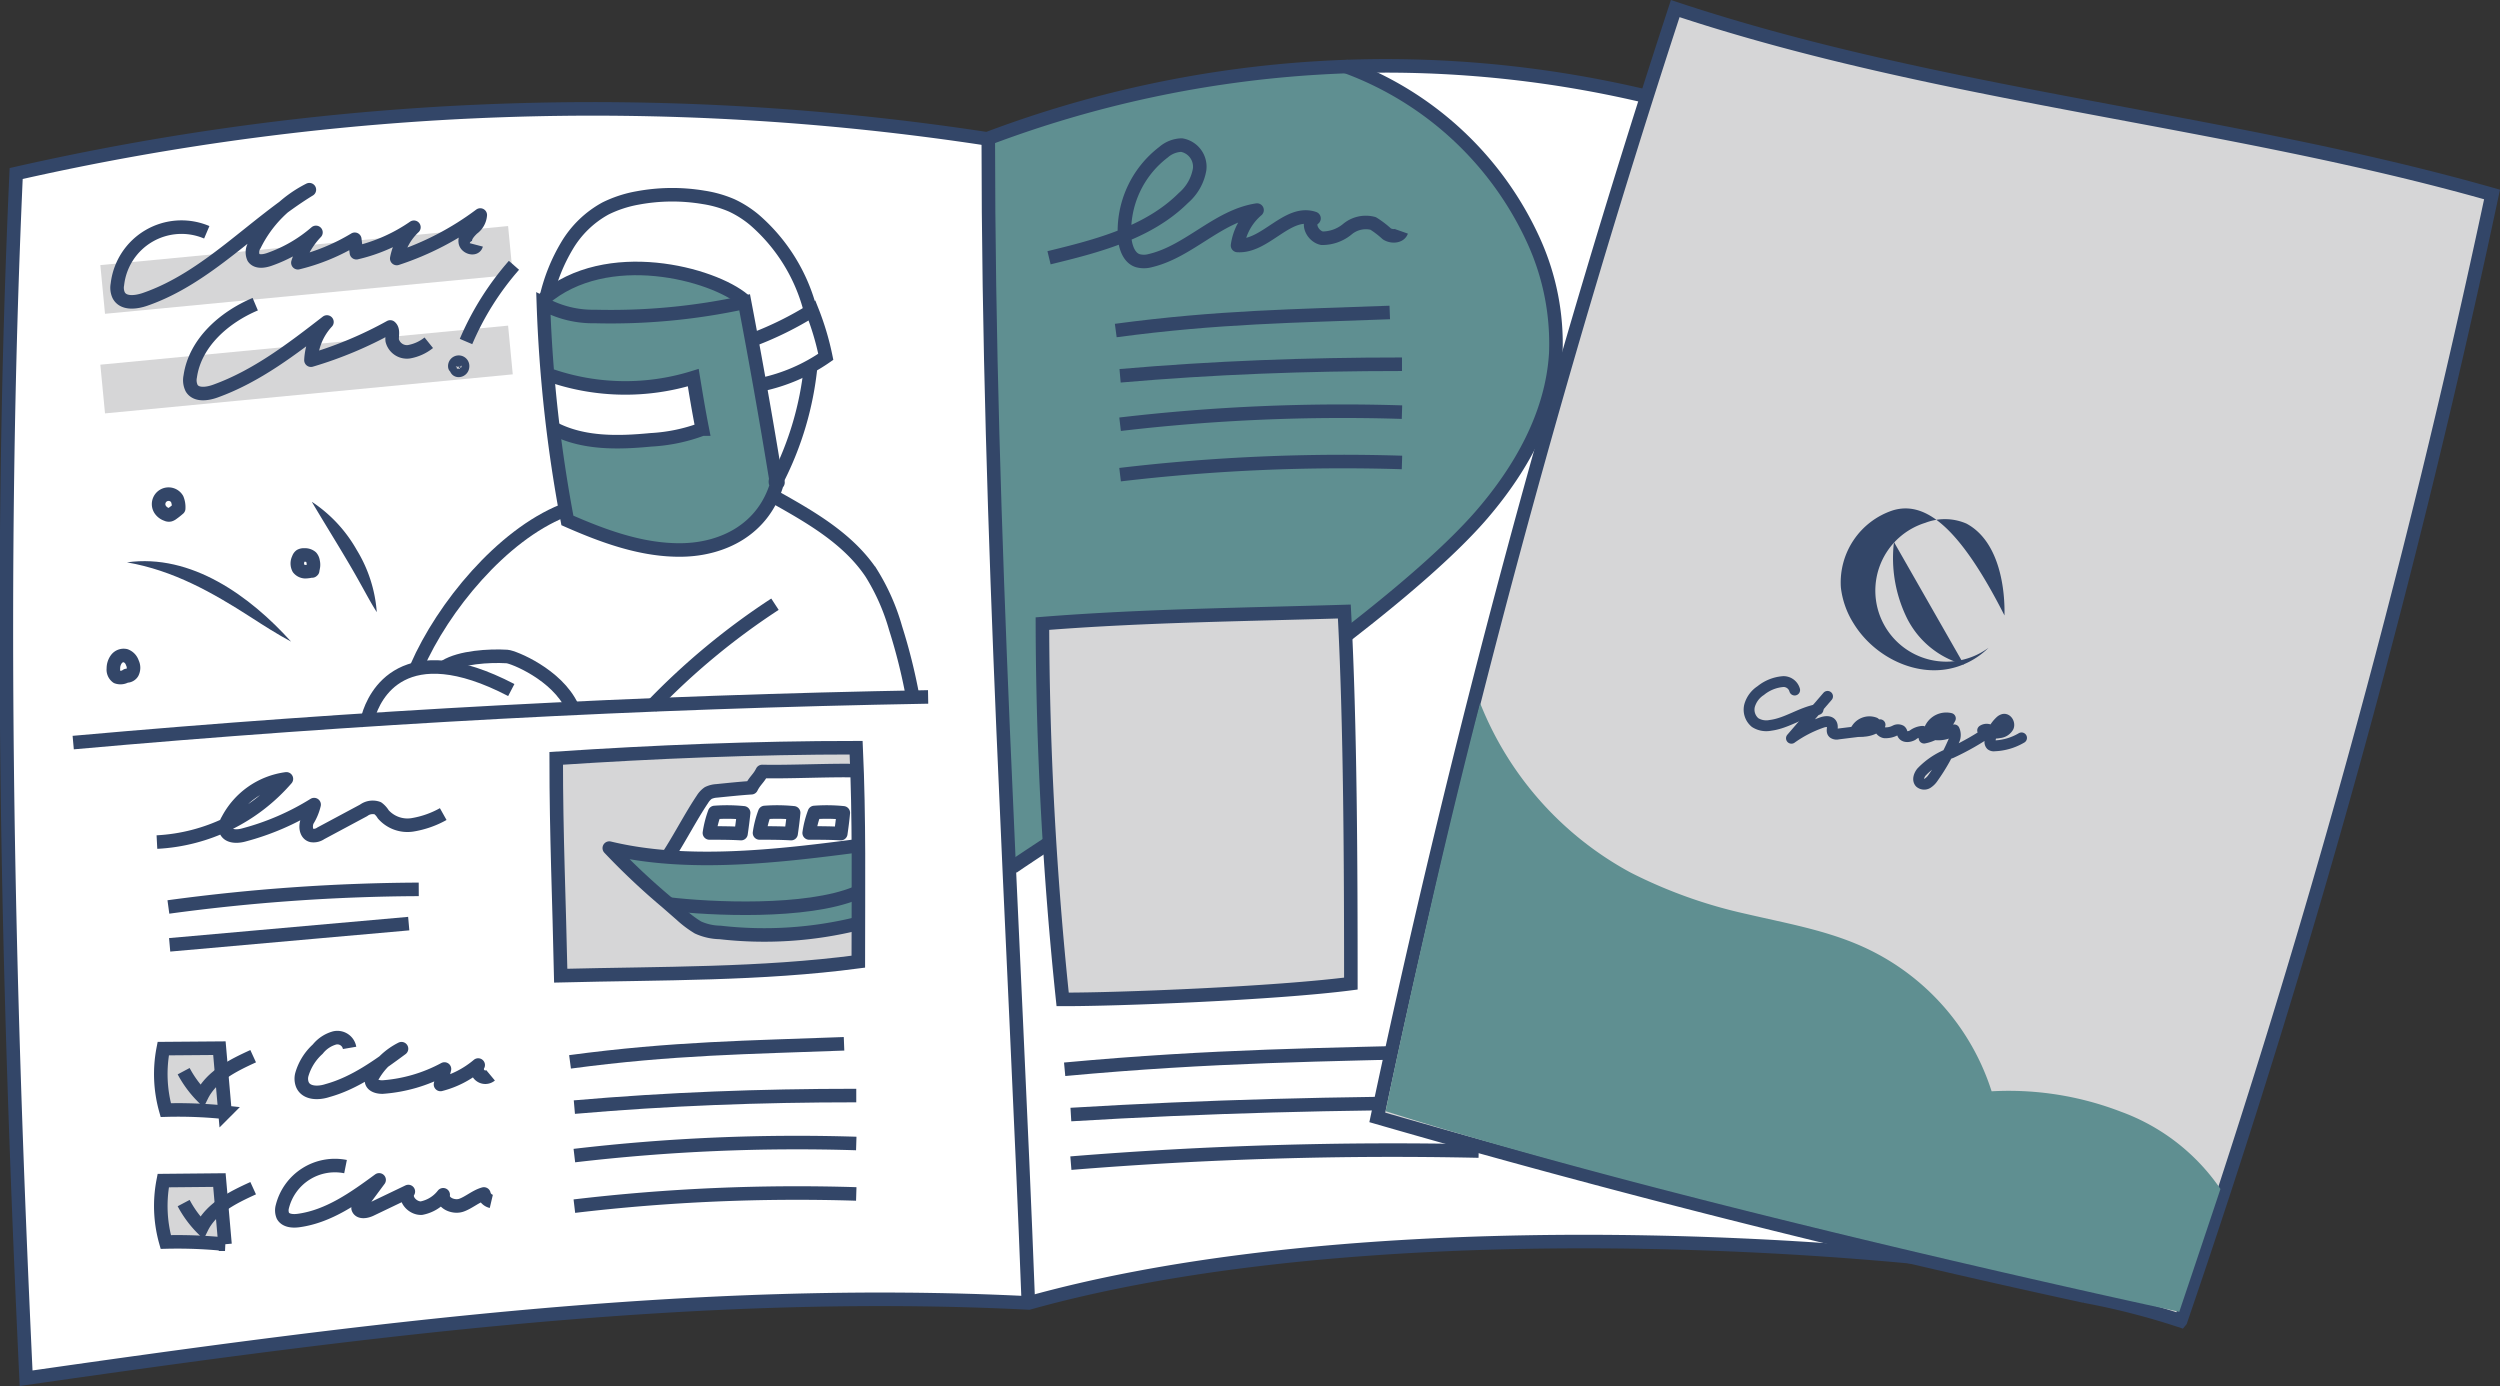 <svg xmlns="http://www.w3.org/2000/svg" width="344.975" height="191.253" viewBox="0 0 344.975 191.253">
  <rect x="0" y="0" width="344.975" height="191.253" fill="#333333" stroke="none"/>
  <g id="plus_illust-05" transform="translate(-3.998 -78.664)">
    <path id="パス_1119" data-name="パス 1119" d="M6.2,102.8l28.428-5.412L63.247,94.1H97.468l42.742,3.679,23.2-6.584,27.07-3.479,16.058.574,14.5,1.945,10.053,1.933L234.8,80.033l42.767,10.886,45.993,9.165,24.18,5.786-16.706,70.291L308.5,251.09l-3.824,9.863-44.723-10.125-22.473-.673-45.968.673-35.579,4.95-9.7,2.207-47.164.686-53.63,4.776-37.8,4.938L4.909,182.146Z" fill="#fff"/>
    <path id="パス_1120" data-name="パス 1120" d="M140.22,97.886l1.383,60.037L143.185,198l48.775-32.778,14.614-12.832,8.945-12.7,3.152-10.465-.336-10.116-3.152-8.086-5.058-8.1-5.395-6.067-7.986-5.731-6.067-3.04-16.52.9-17.99,4.161Z" transform="translate(-0.013)" fill="#5f8f91"/>
    <path id="パス_1121" data-name="パス 1121" d="M26.312,222.969v6.453l.162,1.981,8.522.424-.511-9.12Z" transform="translate(0 0.133)" fill="#d6d6d7"/>
    <path id="パス_1122" data-name="パス 1122" d="M189.543,87.77a45.81,45.81,0,0,1,26.163,24.257,34.236,34.236,0,0,1,2.99,15.361c-.486,8.459-4.9,16.2-10.49,22.6-14.626,16.62-57.508,43.492-64.46,48.339" transform="translate(-0.013)" fill="none" stroke="#334668" stroke-linejoin="round" stroke-width="1.869"/>
    <path id="パス_1123" data-name="パス 1123" d="M26.474,241.893l.349,8.26,8.26-.087-.947-8.422Z" transform="translate(0 0.167)" fill="#d6d6d7"/>
    <path id="パス_1124" data-name="パス 1124" d="M88.53,195.959l12.683,1.221,10.689-.511,10.577-1.333-.1,6.017-.473,4.8-13.43,1.146-7.425-.324Z" transform="translate(-0.007 0.109)" fill="#5f8f91"/>
    <rect id="長方形_1661" data-name="長方形 1661" width="56.524" height="6.753" transform="translate(17.844 115.244) rotate(-5.47)" fill="#d6d6d7"/>
    <rect id="長方形_1662" data-name="長方形 1662" width="56.524" height="6.753" transform="translate(17.844 128.986) rotate(-5.47)" fill="#d6d6d7"/>
    <path id="パス_1125" data-name="パス 1125" d="M121.894,182.056l.087,2.965-12.7.087-1.944,2.417-5.556.548-4.909,8.16-8.347-.274,12.234,11.026,9.356.735,11.96-1.57.274,4.821-22.8,1.944L81.678,213l-.934-29.838Z" transform="translate(-0.006 0.108)" fill="#d6d6d7"/>
    <path id="パス_1126" data-name="パス 1126" d="M106.894,120.673l-8.086-4.086-8.8-1.159-7.724,2.392L78.912,120.4l.536,10.3,3.015,19.934L93.3,154.448l7.55.187,7.027-3.289,3.638-5.781ZM95.681,139.111l-10.154.075-4.871-1.121-.573-7.475,6.5,1.557,9.381-.287,3.6-.984,1.246,6.628Z" transform="translate(-0.006 0.04)" fill="#5f8f91"/>
    <path id="パス_1127" data-name="パス 1127" d="M147.72,164.676l.885,25.266,1.919,26.586,26.3-.885,13.443-1.333-.885-51.1Z" transform="translate(-0.012 0.103)" fill="#d6d6d7"/>
    <path id="パス_1128" data-name="パス 1128" d="M232.4,92.259a155.458,155.458,0,0,0-92.193,5.562A359.725,359.725,0,0,0,6.229,102.609C3.738,157.789,4.983,213.155,7.6,268.846c46.034-6.609,92.429-12.707,138.364-10.387,37.176-10.388,90.747-9.876,129.045-5.612" transform="translate(0 0)" fill="none" stroke="#334668" stroke-miterlimit="10" stroke-width="1.869"/>
    <path id="パス_1129" data-name="パス 1129" d="M140.382,97.836c0,53.69,3.625,110.285,5.507,160.146" transform="translate(-0.01)" fill="none" stroke="#334668" stroke-miterlimit="10" stroke-width="1.869"/>
    <path id="パス_1130" data-name="パス 1130" d="M111.279,145.141c.237,0-.125.361-.237.137s.062-.473,0-.71q-1.981-12.147-4.286-24.232a86.711,86.711,0,0,1-20.644,1.956,14.128,14.128,0,0,1-7.126-1.757,196.132,196.132,0,0,0,3.314,29.9c4.983,2.193,10.353,4.174,15.847,4.074S109.435,151.769,111.279,145.141Z" transform="translate(-0.006 0.044)" fill="none" stroke="#334668" stroke-miterlimit="10" stroke-width="1.869"/>
    <path id="パス_1131" data-name="パス 1131" d="M79.012,119.913c8.721-7.475,23.36-3.513,27.62.112" transform="translate(-0.006 0.032)" fill="none" stroke="#334668" stroke-miterlimit="10" stroke-width="1.869"/>
    <path id="パス_1132" data-name="パス 1132" d="M79.41,119.6a24.618,24.618,0,0,1,2.816-7,13.978,13.978,0,0,1,5.332-5.17,16.419,16.419,0,0,1,4.4-1.445,26.064,26.064,0,0,1,9.132-.087A15.8,15.8,0,0,1,105,107.018a14.389,14.389,0,0,1,3.115,1.993,24.568,24.568,0,0,1,7.749,12.62" transform="translate(-0.006)" fill="none" stroke="#334668" stroke-miterlimit="10" stroke-width="1.869"/>
    <path id="パス_1133" data-name="パス 1133" d="M108.04,125.444a46.533,46.533,0,0,0,8.011-3.974,37.623,37.623,0,0,1,1.906,6.391,24.469,24.469,0,0,1-8.845,3.825" transform="translate(-0.008 0.039)" fill="none" stroke="#334668" stroke-miterlimit="10" stroke-width="1.869"/>
    <path id="パス_1134" data-name="パス 1134" d="M115.864,129.244a44.028,44.028,0,0,1-4.56,15.473" transform="translate(-0.008 0.048)" fill="none" stroke="#334668" stroke-miterlimit="10" stroke-width="1.869"/>
    <path id="パス_1135" data-name="パス 1135" d="M80.145,130.477a31.67,31.67,0,0,0,19.522.249c.374,2.28.748,4.572,1.246,7.1a23.746,23.746,0,0,1-7.1,1.483c-4.51.436-9.294.536-13.318-1.532" transform="translate(-0.006 0.047)" fill="none" stroke="#334668" stroke-miterlimit="10" stroke-width="1.869"/>
    <path id="パス_1136" data-name="パス 1136" d="M81.678,149.078c-8.422,3.4-16.532,13.206-20.17,21.541" transform="translate(-0.004 0.069)" fill="none" stroke="#334668" stroke-miterlimit="10" stroke-width="1.869"/>
    <path id="パス_1137" data-name="パス 1137" d="M110.943,147.2c4.983,2.791,10.129,5.743,13.293,10.478a29.577,29.577,0,0,1,3.351,7.587,77.819,77.819,0,0,1,2.342,9.356" transform="translate(-0.008 0.07)" fill="none" stroke="#334668" stroke-miterlimit="10" stroke-width="1.869"/>
    <path id="パス_1138" data-name="パス 1138" d="M110.943,161.96a97.387,97.387,0,0,0-17.081,14.165" transform="translate(-0.007 0.079)" fill="none" stroke="#334668" stroke-miterlimit="10" stroke-width="1.869"/>
    <path id="パス_1139" data-name="パス 1139" d="M82.936,176.1c-2.081-4.448-8.1-6.877-8.97-6.927-2.492-.149-6.441.1-8.522,1.383" transform="translate(-0.005 0.082)" fill="none" stroke="#334668" stroke-miterlimit="10" stroke-width="1.869"/>
    <path id="パス_1140" data-name="パス 1140" d="M74.551,173.8c-14.95-7.787-18.924.8-19.734,3.638" transform="translate(0 0.083)" fill="none" stroke="#334668" stroke-miterlimit="10" stroke-width="1.869"/>
    <path id="パス_1141" data-name="パス 1141" d="M47.056,147.857a19.4,19.4,0,0,1,6.167,6.628,19.124,19.124,0,0,1,2.766,8.584c-.8-1.246-1.5-2.591-2.218-3.862-1.981-3.6-4.622-7.762-6.715-11.312Z" transform="translate(0 0.065)" fill="#334668"/>
    <path id="パス_1142" data-name="パス 1142" d="M21.516,156.192c8.883-1.246,17.006,4.672,22.649,10.939-1.919-1.034-3.738-2.193-5.507-3.339-5.345-3.439-10.727-6.491-17.143-7.6Z" transform="translate(0 0.072)" fill="#334668"/>
    <path id="パス_1143" data-name="パス 1143" d="M28.654,148.779a10.527,10.527,0,0,1-.934.735,1,1,0,0,1-.287.137.66.66,0,0,1-.436-.062,1.719,1.719,0,0,1-.922-.723,1.374,1.374,0,1,1,2.367-1.4,3,3,0,0,1,.212,1.308Z" transform="translate(0 0.06)" fill="none" stroke="#334668" stroke-linejoin="round" stroke-width="1.869"/>
    <path id="パス_1144" data-name="パス 1144" d="M47.143,157.325a3.813,3.813,0,0,1-1.047.162,1.246,1.246,0,0,1-.909-.461,1.47,1.47,0,0,1,0-1.346.772.772,0,0,1,.274-.4.984.984,0,0,1,.536-.1,1.333,1.333,0,0,1,.947.3,1.171,1.171,0,0,1,.262.61,1.881,1.881,0,0,1,0,.872C47.18,157.251,46.956,157.512,47.143,157.325Z" transform="translate(0 0.067)" fill="none" stroke="#334668" stroke-linejoin="round" stroke-width="1.869"/>
    <path id="パス_1145" data-name="パス 1145" d="M21.491,171.79a1.445,1.445,0,0,1-1.346.212,1.246,1.246,0,0,1-.5-1.159,2.143,2.143,0,0,1,.436-1.333,1.246,1.246,0,0,1,1.246-.448,1.557,1.557,0,0,1,.934.984,1.52,1.52,0,0,1,0,1.37C22.014,171.84,21.453,171.927,21.491,171.79Z" transform="translate(0 0.08)" fill="none" stroke="#334668" stroke-linejoin="round" stroke-width="1.869"/>
    <path id="パス_1146" data-name="パス 1146" d="M32.529,110.718A8.9,8.9,0,0,0,20.2,117.894a2.492,2.492,0,0,0,.162,1.483c.623,1.246,2.367,1.034,3.638.6,8.634-2.978,14.95-10.4,22.687-15.137a16.881,16.881,0,0,0-7.55,7.625,1.819,1.819,0,0,0-.15,1.757c.436.635,1.408.5,2.143.249a19.772,19.772,0,0,0,6.466-3.738,10.789,10.789,0,0,0-2.492,4.186,27.932,27.932,0,0,0,7.849-3.239l.224,1.856a23.173,23.173,0,0,0,7.936-3.513,7.973,7.973,0,0,0-2.367,4.311,39.867,39.867,0,0,0,11.524-6,2.492,2.492,0,0,1-1.059,1.856c-.523.511-1.109,1.146-1.009,1.881s1.333,1.1,1.52.386" fill="none" stroke="#334668" stroke-linejoin="round" stroke-width="1.869"/>
    <path id="パス_1147" data-name="パス 1147" d="M39.219,120.6c-4.311,1.819-8.31,5.345-8.97,9.967a2.492,2.492,0,0,0,.2,1.632c.623,1.009,2.143.8,3.252.4,5.718-2.056,10.615-5.831,15.411-9.543a8.335,8.335,0,0,0-2.205,5.27,54.344,54.344,0,0,0,10.939-4.585c.5.424.2,1.246.274,1.869a2.093,2.093,0,0,0,2.292,1.557,6.043,6.043,0,0,0,2.753-1.246" transform="translate(0 0.039)" fill="none" stroke="#334668" stroke-linejoin="round" stroke-width="1.869"/>
    <path id="パス_1148" data-name="パス 1148" d="M74.925,115.241a39.319,39.319,0,0,0-6.615,10.515" transform="translate(-0.005 0.033)" fill="none" stroke="#334668" stroke-linejoin="round" stroke-width="1.869"/>
    <path id="パス_1149" data-name="パス 1149" d="M67.413,129.418a1.507,1.507,0,0,1-.648-.2.536.536,0,1,1,1.059,0,.548.548,0,0,1-.548.511.336.336,0,0,1-.212-.075.436.436,0,0,1-.1-.162.548.548,0,0,1,.075-.573.324.324,0,0,1,.461.075C67.587,129.169,67.512,129.394,67.413,129.418Z" transform="translate(0 0.043)" fill="none" stroke="#334668" stroke-linejoin="round" stroke-width="1.869"/>
    <path id="パス_1150" data-name="パス 1150" d="M14.1,181.046q58.854-5.27,117.969-6.3" transform="translate(0 0.087)" fill="none" stroke="#334668" stroke-linejoin="round" stroke-width="1.869"/>
    <path id="パス_1151" data-name="パス 1151" d="M122.442,211.258c0-10.253.15-19.722-.3-29.527-14.041,0-27.857.573-41.387,1.47,0,10.777.411,19.585.623,29.988C95.37,212.84,108.962,213.04,122.442,211.258Z" transform="translate(-0.006 0.108)" fill="none" stroke="#334668" stroke-miterlimit="10" stroke-width="1.869"/>
    <path id="パス_1152" data-name="パス 1152" d="M25.652,194.763a25.39,25.39,0,0,0,17.865-8.721,10.739,10.739,0,0,0-8.11,5.694,1.881,1.881,0,0,0-.249,1.42c.336.909,1.62.872,2.492.623a35.494,35.494,0,0,0,9.693-4.186,7.388,7.388,0,0,1-.934,2.23c-.324.748-.187,1.856.61,2.031a1.732,1.732,0,0,0,1.246-.3l5.905-3.164a2.093,2.093,0,0,1,1.956-.3,2.928,2.928,0,0,1,.76.847,4.448,4.448,0,0,0,4.049,1.445,12.944,12.944,0,0,0,4.223-1.483" transform="translate(0 0.099)" fill="none" stroke="#334668" stroke-linejoin="round" stroke-width="1.869"/>
    <path id="パス_1153" data-name="パス 1153" d="M27.234,203.708a264.756,264.756,0,0,1,34.547-2.429" transform="translate(0 0.109)" fill="none" stroke="#334668" stroke-miterlimit="10" stroke-width="1.869"/>
    <path id="パス_1154" data-name="パス 1154" d="M27.409,208.928,60.4,206" transform="translate(0 0.113)" fill="none" stroke="#334668" stroke-miterlimit="10" stroke-width="1.869"/>
    <path id="パス_1155" data-name="パス 1155" d="M35.046,232.026l-.772-8.858-7.749.062a18.351,18.351,0,0,0,.349,8.484,62.291,62.291,0,0,1,8.173.311Z" transform="translate(0 0.133)" fill="none" stroke="#334668" stroke-miterlimit="10" stroke-width="1.869"/>
    <path id="パス_1156" data-name="パス 1156" d="M29.34,226.345a15.025,15.025,0,0,0,2.492,3.414c1.346-2.741,4.323-4.211,7.1-5.482" transform="translate(0 0.132)" fill="none" stroke="#334668" stroke-miterlimit="10" stroke-width="1.869"/>
    <path id="パス_1157" data-name="パス 1157" d="M35.046,250.191l-.772-8.858-7.749.075a18.3,18.3,0,0,0,.349,8.472,64.462,64.462,0,0,1,8.173.311Z" transform="translate(0 0.167)" fill="none" stroke="#334668" stroke-miterlimit="10" stroke-width="1.869"/>
    <path id="パス_1158" data-name="パス 1158" d="M29.34,244.51a14.75,14.75,0,0,0,2.492,3.414c1.346-2.741,4.323-4.2,7.1-5.469" transform="translate(0 0.167)" fill="none" stroke="#334668" stroke-miterlimit="10" stroke-width="1.869"/>
    <path id="パス_1159" data-name="パス 1159" d="M52.238,223.131a1.707,1.707,0,0,0-2.081-1.37,4.535,4.535,0,0,0-2.317,1.545,7.55,7.55,0,0,0-2.193,3.513,2.23,2.23,0,0,0,.075,1.37c.523,1.246,2.205,1.246,3.451.835,3.8-1.047,7.051-3.439,10.228-5.781a9.431,9.431,0,0,0-3.887,3.638,1.246,1.246,0,0,0-.249.835c.087.635.9.835,1.532.822a21.179,21.179,0,0,0,8.534-2.492l-.548,2.13a13.081,13.081,0,0,0,5.2-2.679,1.129,1.129,0,0,0,1.707,1.42" transform="translate(0 0.131)" fill="none" stroke="#334668" stroke-linejoin="round" stroke-width="1.869"/>
    <path id="パス_1160" data-name="パス 1160" d="M51.678,239.477a7.475,7.475,0,0,0-8.721,5.532,1.931,1.931,0,0,0,.075,1.246c.386.71,1.383.772,2.18.66,4.161-.573,7.724-3.127,11.1-5.606l-2.9,3.912c.2.635,1.134.473,1.732.187l5.2-2.492c-.635,1.009.61,2.367,1.819,2.292a4.983,4.983,0,0,0,2.99-1.844c-.162,1.159,1.445,1.806,2.492,1.445s2.006-1.246,3.127-1.557a1.37,1.37,0,0,0,1.022,1.022" transform="translate(0 0.167)" fill="none" stroke="#334668" stroke-linejoin="round" stroke-width="1.869"/>
    <path id="パス_1161" data-name="パス 1161" d="M82.662,225.062c14.228-1.906,24.693-1.993,37.811-2.492" transform="translate(-0.006 0.128)" fill="none" stroke="#334668" stroke-miterlimit="10" stroke-width="1.869"/>
    <path id="パス_1162" data-name="パス 1162" d="M83.26,231.3c12.87-1.121,25.565-1.595,38.9-1.595" transform="translate(-0.006 0.134)" fill="none" stroke="#334668" stroke-miterlimit="10" stroke-width="1.869"/>
    <path id="パス_1163" data-name="パス 1163" d="M83.26,237.957a263.2,263.2,0,0,1,38.9-1.669" transform="translate(-0.006 0.167)" fill="none" stroke="#334668" stroke-miterlimit="10" stroke-width="1.869"/>
    <path id="パス_1164" data-name="パス 1164" d="M83.26,244.933a261.5,261.5,0,0,1,38.9-1.682" transform="translate(-0.006 0.167)" fill="none" stroke="#334668" stroke-miterlimit="10" stroke-width="1.869"/>
    <path id="パス_1165" data-name="パス 1165" d="M157.973,124.236c14.228-1.906,24.693-1.993,37.811-2.492" transform="translate(-0.012 0.038)" fill="none" stroke="#334668" stroke-miterlimit="10" stroke-width="1.869"/>
    <path id="パス_1166" data-name="パス 1166" d="M158.571,130.477c12.87-1.121,25.565-1.595,38.9-1.595" transform="translate(-0.013 0.044)" fill="none" stroke="#334668" stroke-miterlimit="10" stroke-width="1.869"/>
    <path id="パス_1167" data-name="パス 1167" d="M158.571,137.155a263.191,263.191,0,0,1,38.9-1.669" transform="translate(-0.013 0.05)" fill="none" stroke="#334668" stroke-miterlimit="10" stroke-width="1.869"/>
    <path id="パス_1168" data-name="パス 1168" d="M158.571,144.107a261.5,261.5,0,0,1,38.9-1.682" transform="translate(-0.013 0.056)" fill="none" stroke="#334668" stroke-miterlimit="10" stroke-width="1.869"/>
    <path id="パス_1169" data-name="パス 1169" d="M150.922,226.084c20.569-1.906,35.693-1.993,54.655-2.492" transform="translate(-0.013 0.129)" fill="none" stroke="#334668" stroke-miterlimit="10" stroke-width="1.869"/>
    <path id="パス_1170" data-name="パス 1170" d="M151.781,232.325c18.6-1.121,36.964-1.595,56.225-1.595" transform="translate(-0.013 0.135)" fill="none" stroke="#334668" stroke-miterlimit="10" stroke-width="1.869"/>
    <path id="パス_1171" data-name="パス 1171" d="M151.781,239a548.926,548.926,0,0,1,56.275-1.669" transform="translate(-0.013 0.167)" fill="none" stroke="#334668" stroke-miterlimit="10" stroke-width="1.869"/>
    <path id="パス_1172" data-name="パス 1172" d="M190.415,214.286c0-15.635-.062-35.731-.9-51.341-13.841.424-27.745.561-41.661,1.669a509.439,509.439,0,0,0,2.791,51.852C158.222,216.491,180.05,215.631,190.415,214.286Z" transform="translate(-0.012 0.103)" fill="none" stroke="#334668" stroke-miterlimit="10" stroke-width="1.869"/>
    <path id="パス_1173" data-name="パス 1173" d="M122.467,195.249c-11.213,1.47-23.671,2.928-34.385.336a95.444,95.444,0,0,0,7.936,7.475l1.968,1.719a14.452,14.452,0,0,0,2.33,1.757,7.637,7.637,0,0,0,3.04.685,53.758,53.758,0,0,0,19.111-1.246" transform="translate(-0.007 0.109)" fill="none" stroke="#334668" stroke-linejoin="round" stroke-width="1.869"/>
    <path id="パス_1174" data-name="パス 1174" d="M96.167,203.285c5.88.71,19.086,1.333,25.963-1.5" transform="translate(-0.007 0.109)" fill="none" stroke="#334668" stroke-linejoin="round" stroke-width="1.869"/>
    <path id="パス_1175" data-name="パス 1175" d="M96.167,196.732c1.57-2.38,3.164-5.494,4.759-7.861a2.965,2.965,0,0,1,.8-.872,3.065,3.065,0,0,1,1.159-.3c1.632-.162,3.252-.336,4.8-.436.5-1,1-1.246,1.5-2.243,3.8.087,9.157-.2,12.957-.112" transform="translate(-0.007 0.099)" fill="none" stroke="#334668" stroke-linejoin="round" stroke-width="1.869"/>
    <path id="パス_1176" data-name="パス 1176" d="M102.62,190.677a14.066,14.066,0,0,0-.723,2.828c1.458,0,2.9,0,4.36.087.137-.959.262-1.906.361-2.865a22.908,22.908,0,0,0-4-.05Z" transform="translate(-0.007 0.1)" fill="none" stroke="#334668" stroke-linejoin="round" stroke-width="1.869"/>
    <path id="パス_1177" data-name="パス 1177" d="M109.535,190.677a13.28,13.28,0,0,0-.723,2.828c1.458,0,2.9,0,4.36.087.137-.959.262-1.906.349-2.865A22.759,22.759,0,0,0,109.535,190.677Z" transform="translate(-0.008 0.1)" fill="none" stroke="#334668" stroke-linejoin="round" stroke-width="1.869"/>
    <path id="パス_1178" data-name="パス 1178" d="M116.387,190.677a13.28,13.28,0,0,0-.723,2.828c1.458,0,2.9,0,4.36.087.137-.959.262-1.906.349-2.865a22.761,22.761,0,0,0-3.987-.05Z" transform="translate(-0.008 0.1)" fill="none" stroke="#334668" stroke-linejoin="round" stroke-width="1.869"/>
    <path id="パス_1179" data-name="パス 1179" d="M148.766,114.232c6.665-1.62,13.7-3.426,18.551-8.26a6.665,6.665,0,0,0,2.23-3.937,3.027,3.027,0,0,0-2.492-3.351,3.974,3.974,0,0,0-2.492.984,13.7,13.7,0,0,0-5.37,11.736c.087,1.246.561,2.828,1.806,3.227a3.227,3.227,0,0,0,1.719,0c5.345-1.246,9.331-6.154,14.751-6.977a7.836,7.836,0,0,0-2.691,4.884c3.85.237,6.9-4.983,10.552-3.738-1.059.71-.149,2.492,1.109,2.741a5.457,5.457,0,0,0,3.488-1.246,3.962,3.962,0,0,1,3.563-.8,13.148,13.148,0,0,1,1.881,1.433c.635.424,1.769.411,2.031-.336" transform="translate(-0.012)" fill="none" stroke="#334668" stroke-linejoin="round" stroke-width="1.869"/>
    <path id="パス_1180" data-name="パス 1180" d="M304.933,260.91A1336.586,1336.586,0,0,0,347.9,105.5c-36.877-10.475-76-13.468-112.712-25.651a1474.4,1474.4,0,0,0-41.113,153.006q48.364,13.979,97.624,24.666a100.408,100.408,0,0,1,13.231,3.392Z" transform="translate(-0.025)" fill="#d6d6d7" stroke="#334668" stroke-miterlimit="10" stroke-width="1.869"/>
    <path id="パス_1181" data-name="パス 1181" d="M265.365,153.389a18.812,18.812,0,0,0,1.757,10.428,12.334,12.334,0,0,0,7.9,6.478" transform="translate(-0.019 0.071)" fill="#334668"/>
    <path id="パス_1182" data-name="パス 1182" d="M280.614,163.517c.087-3.214-.523-10.141-5.245-12.67a7.475,7.475,0,0,0-5.669-.112,9.8,9.8,0,1,0,8.721,17.243,10.8,10.8,0,0,1-4.522,2.679c-5.257,1.57-11.213-1.333-14.091-6.017a11.824,11.824,0,0,1-1.769-4.983,10.478,10.478,0,0,1,7.139-10.627C269.626,147.658,274.373,151.208,280.614,163.517Z" transform="translate(-0.02 0.069)" fill="#334668"/>
    <path id="パス_1183" data-name="パス 1183" d="M251.661,173.8a1.6,1.6,0,0,0-1.545-1.171,5.581,5.581,0,0,0-3.14,1.246,3.663,3.663,0,0,0-1.532,2.056,2.317,2.317,0,0,0,.76,2.355,2.878,2.878,0,0,0,2.105.386c2.3-.287,4.286-1.831,6.578-2.193" transform="translate(-0.018 0.085)" fill="none" stroke="#334668" stroke-linecap="round" stroke-linejoin="round" stroke-width="1.495"/>
    <path id="パス_1184" data-name="パス 1184" d="M256.2,174.668l-4.983,5.781a16.507,16.507,0,0,1,4.186-2.168c.486-.174,1.171-.249,1.383.224s-.125.972.2,1.246a.8.8,0,0,0,.66.112l3.314-.411" transform="translate(-0.018 0.087)" fill="none" stroke="#334668" stroke-linecap="round" stroke-linejoin="round" stroke-width="1.495"/>
    <path id="パス_1185" data-name="パス 1185" d="M262.724,178.305a2.105,2.105,0,0,0-2.654,1.084,3.85,3.85,0,0,0,3.376-.81c-.3.411.125,1.022.623,1.109a2.815,2.815,0,0,0,1.47-.324.843.843,0,0,1,.772,0c.2.162.162.374.262.548.249.436.922.349,1.358.112a2.492,2.492,0,0,1,1.383-.536l.212.934a5.12,5.12,0,0,0,3.625-2.716,2.492,2.492,0,0,0-2.766,1.246.773.773,0,0,0-.1.573c.1.274.436.386.735.424a3.812,3.812,0,0,0,2.666-.66,1.719,1.719,0,0,1-.112,1.607,26.486,26.486,0,0,1-2.8,4.983,2.615,2.615,0,0,1-.785.785.9.9,0,0,1-1.046-.1c-.349-.4-.112-1.034.212-1.445a10.565,10.565,0,0,1,4.124-2.654,36.6,36.6,0,0,0,5.432-3.1,1,1,0,0,0-1.109,0,3.551,3.551,0,0,0,2.317.311,1.57,1.57,0,0,0,1.246-.8c.187-.461-.174-1.134-.673-1.046a1.071,1.071,0,0,0-.486.287,4.548,4.548,0,0,0-1.383,2.691.623.623,0,0,0,.137.573.61.61,0,0,0,.473.112,7.9,7.9,0,0,0,3.738-1.1" transform="translate(-0.02 0.091)" fill="none" stroke="#334668" stroke-linecap="round" stroke-linejoin="round" stroke-width="1.495"/>
    <path id="パス_1186" data-name="パス 1186" d="M208.268,175.527a45.71,45.71,0,0,0,20.781,23.385,66.9,66.9,0,0,0,15.972,5.706c5.332,1.246,10.789,2.193,15.81,4.41a32.8,32.8,0,0,1,18.015,20.058,43.031,43.031,0,0,1,17.878,2.828,28.356,28.356,0,0,1,13.7,10.652c-2.629,7.886-5.681,16.944-5.681,16.944s-68.97-14.788-109.522-27.683c1.532-7.363,3.663-17.118,6.092-27.658C204.319,190.913,207.4,178.754,208.268,175.527Z" transform="translate(-0.025 0.167)" fill="#5f8f91"/>
  </g>
</svg>
